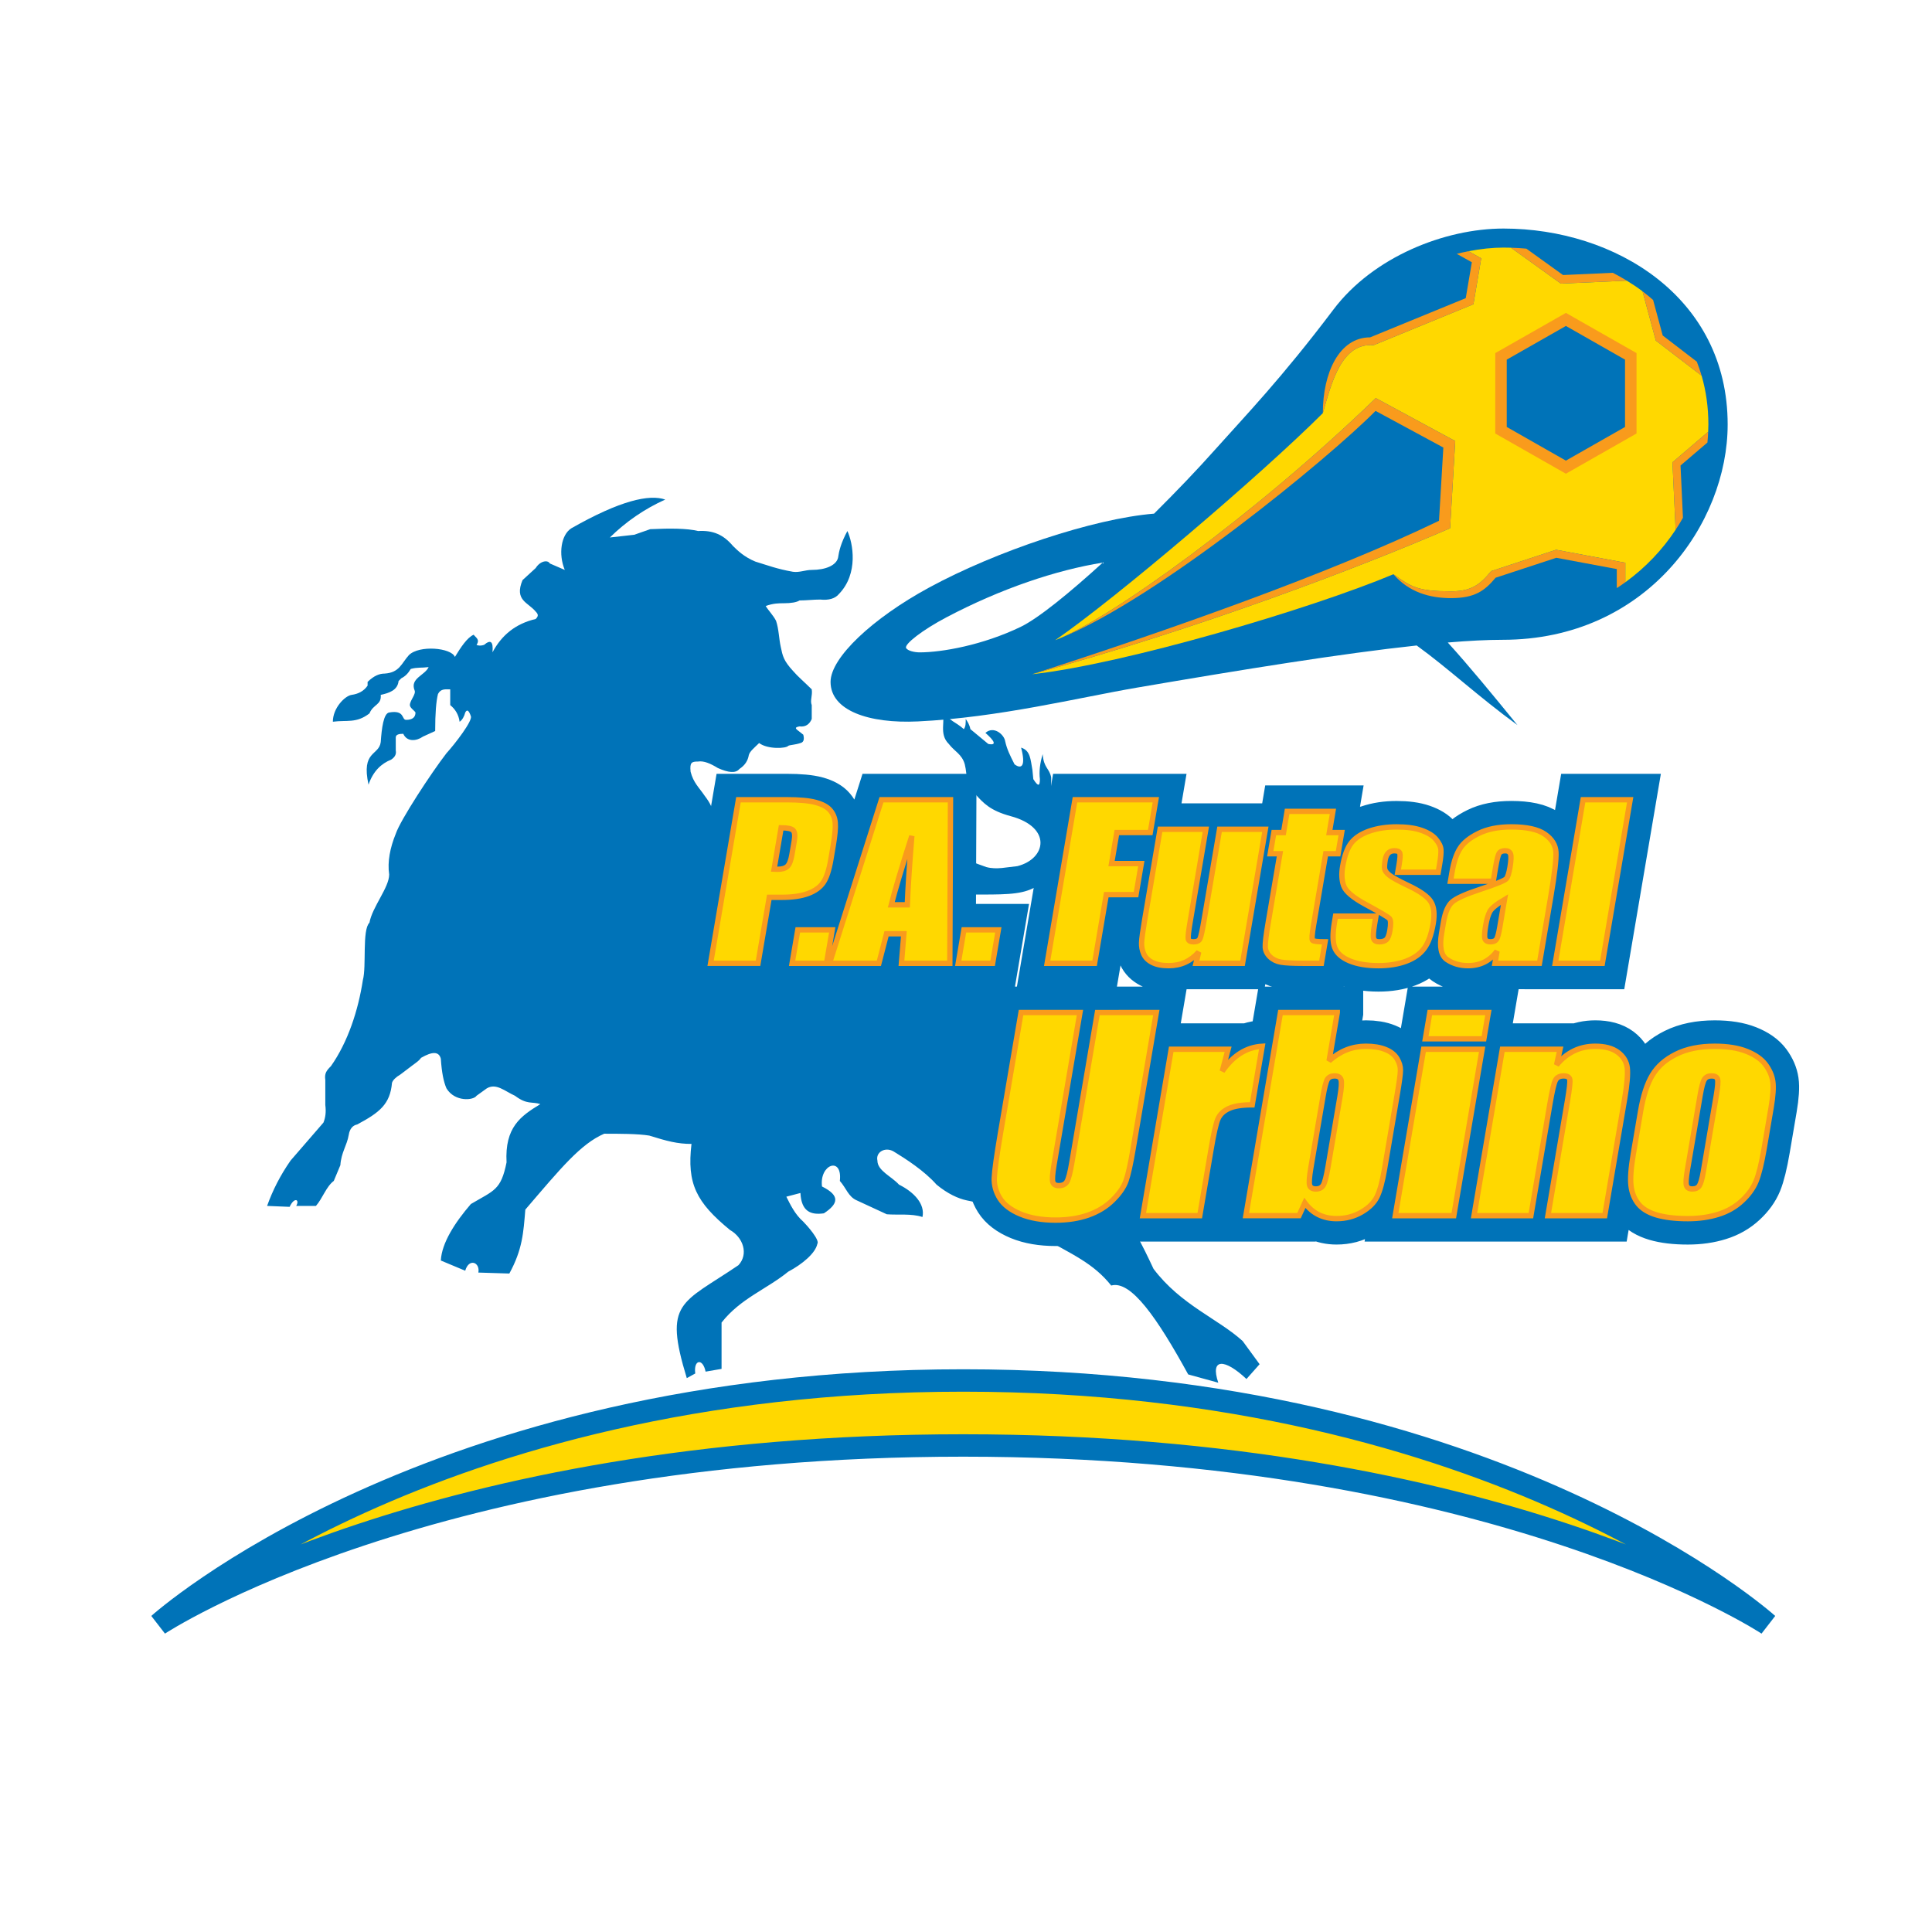 <?xml version="1.0" encoding="utf-8"?>
<!-- Generator: Adobe Illustrator 13.0.0, SVG Export Plug-In . SVG Version: 6.00 Build 14948)  -->
<!DOCTYPE svg PUBLIC "-//W3C//DTD SVG 1.0//EN" "http://www.w3.org/TR/2001/REC-SVG-20010904/DTD/svg10.dtd">
<svg version="1.0" id="Layer_1" xmlns="http://www.w3.org/2000/svg" xmlns:xlink="http://www.w3.org/1999/xlink" x="0px" y="0px"
	 width="192.756px" height="192.756px" viewBox="0 0 192.756 192.756" enable-background="new 0 0 192.756 192.756"
	 xml:space="preserve">
<g>
	<polygon fill-rule="evenodd" clip-rule="evenodd" fill="#FFFFFF" points="0,0 192.756,0 192.756,192.756 0,192.756 0,0 	"/>
	<path fill-rule="evenodd" clip-rule="evenodd" fill="#0073B8" d="M121.548,137.953c-0.843-2.494,0.656-2.398,2.812-0.369
		l1.31-1.477l-1.687-2.307c-2.436-2.219-6.181-3.604-8.896-7.207l0,0c-1.126-2.4-2.156-4.525-3.842-6.373
		c-1.406-0.186-2.062-0.553-2.717-1.752c-1.499-3.422-3.278-6.189-4.965-8.684c-0.56-0.832-1.029-1.201-0.937-2.586
		c-0.656-5.451-2.155-11.361-8.71-16.071c-0.283-0.646,0.091-1.57,1.028-1.848c2.811-0.09,5.434,0.093,7.026-0.278
		c2.998-0.643,6.182-4.524,4.492-8.495c-0.09,0.828-1.026,2.124-1.026,0.739c0-0.647-0.187-1.293-0.561-1.755v-1.938
		c-0.188-0.927-0.749-0.927-0.846-2.311c-0.279,0.925-0.373,1.755-0.279,2.493c0,0.739-0.188,0.739-0.657,0l-0.09-0.92
		c-0.189-1.019-0.189-1.941-1.129-2.222c0.469,1.756,0.096,2.222-0.654,1.665c-0.466-0.924-0.749-1.477-0.936-2.307
		c-0.094-0.648-1.127-1.571-1.969-0.83c0.842,0.736,1.216,1.289,0.283,1.104l-1.782-1.477c-0.093-0.461-0.28-0.738-0.466-1.016
		c0,0.461,0,0.742-0.188,1.016c-0.939-0.833-1.312-0.647-2.156-1.938c0.376,1.104-0.375,2.399,0.656,3.415
		c0.561,0.741,1.313,1.018,1.594,2.033c0.279,1.108,0.094,2.401,0.936,3.51l0.096-0.554c0.841,0.925,1.497,1.661,3.555,2.218
		c4.124,1.107,3.562,4.248,0.659,4.985c-1.032,0.094-2.062,0.37-3.091,0.094c-4.497-1.571-5.248-2.679-9.277,0.738
		c-1.777,0-3.092-0.278-4.871-0.37c-1.216,0.092-2.81,0.277-4.777,0.741h-0.747c-1.969-0.925-4.03-2.307-6.279-4.25
		c-0.467-0.462-1.123-1.198-1.216-1.755c-0.095-0.923-0.375-1.476-0.938-2.216c-0.562-0.832-1.125-1.297-1.406-2.401
		c-0.094-0.925,0.093-1.018,0.749-1.018c0.563-0.09,1.22,0.188,1.968,0.647c1.031,0.462,1.779,0.554,2.155,0.093
		c0.561-0.371,0.842-0.831,0.937-1.386c0.093-0.368,0.562-0.741,1.029-1.199c0.844,0.646,2.718,0.552,2.907,0.275
		c0.185-0.092,0.655-0.092,1.218-0.275c0.375-0.093,0.375-0.462,0.28-0.832l-0.467-0.37c-0.376-0.276-0.376-0.37,0.09-0.459
		c0.656,0.09,1.032-0.281,1.22-0.742c0-0.461,0-0.922,0-1.384c-0.188-0.463,0.093-0.926,0-1.571
		c-0.749-0.74-1.405-1.292-1.874-1.844c-0.936-1.018-1.029-1.483-1.22-2.405c-0.185-0.831-0.185-1.754-0.466-2.585
		c-0.281-0.554-0.749-1.013-1.033-1.479c0.752-0.276,1.314-0.276,1.783-0.276c0.747,0,1.31-0.093,1.59-0.279
		c0.656,0,1.409-0.09,2.062-0.09c0.842,0.09,1.498-0.093,1.874-0.557c1.967-2.029,1.403-5.08,0.841-6.281
		c-0.653,1.201-0.841,2.032-0.934,2.68c-0.188,0.739-1.218,1.202-2.623,1.202c-0.656,0-1.22,0.277-1.874,0.185
		c-1.593-0.278-2.531-0.647-3.748-1.016c-1.124-0.462-1.78-1.109-2.248-1.571c-0.935-1.107-1.968-1.57-3.467-1.48
		c-1.125-0.274-2.809-0.274-4.777-0.184l-1.593,0.557l-2.434,0.273c1.591-1.567,3.464-2.859,5.525-3.784
		c-1.592-0.552-4.498,0.091-9.365,2.864c-1.032,0.646-1.312,2.584-0.658,4.156l-1.497-0.647c-0.188-0.368-0.939-0.277-1.406,0.462
		l-1.312,1.202c-0.845,2.029,0.559,2.214,1.312,3.138c0.279,0.279,0.279,0.463,0,0.741c-1.968,0.461-3.372,1.57-4.309,3.324
		c0.092-1.107-0.188-1.292-0.843-0.741c-0.282,0.094-0.563,0.094-0.75,0c0.374-0.552-0.094-0.736-0.283-1.014
		c-0.655,0.278-1.311,1.293-1.873,2.215c-0.374-0.922-3.559-1.201-4.59-0.181c-0.75,0.828-0.935,1.752-2.434,1.844
		c-0.471,0-1.032,0.185-1.688,0.83v0.371c-0.375,0.554-0.937,0.831-1.592,0.922c-0.656,0.092-1.873,1.294-1.873,2.679
		c1.403-0.186,2.339,0.184,3.652-0.831c0.374-0.926,1.219-0.831,1.124-1.848c0.843-0.185,1.687-0.46,1.78-1.383l0.28-0.278
		c0.374-0.185,0.656-0.462,0.936-0.925c0.657-0.184,1.032-0.09,1.782-0.184c-0.375,0.832-1.871,1.109-1.405,2.31
		c0.188,0.369-0.466,1.014-0.466,1.478c0,0.277,0.466,0.552,0.56,0.74c0,0.46-0.283,0.736-0.937,0.736
		c-0.469,0-0.096-1.014-1.687-0.736c-0.562,0.091-0.748,1.57-0.843,2.954c-0.186,1.386-1.967,0.832-1.218,4.249
		c0.468-1.384,1.313-2.123,2.248-2.495c0.28-0.183,0.562-0.462,0.47-0.922V73.58c0-0.277,0.28-0.37,0.749-0.37
		c0.374,0.832,1.312,0.741,1.968,0.279l1.216-0.555c0-1.755,0.095-2.956,0.28-3.694c0.284-0.553,0.751-0.462,1.221-0.462v1.571
		c0.467,0.372,0.843,0.923,0.936,1.662c0.28-0.186,0.466-0.554,0.561-0.922c0.188-0.368,0.375-0.188,0.562,0.368
		c0.188,0.459-1.592,2.769-2.434,3.693c-1.5,1.939-4.593,6.651-5.059,8.037c-0.562,1.385-0.845,2.77-0.657,4.062
		c0,1.295-1.685,3.234-1.967,4.804c-0.75,0.737-0.282,4.341-0.657,5.727c-0.468,3.047-1.499,6.188-3.186,8.588
		c-0.466,0.463-0.655,0.738-0.562,1.387v2.49c0.096,0.74,0,1.299-0.186,1.756l-3.279,3.787c-1.03,1.479-1.78,2.957-2.343,4.527
		l2.248,0.092c0.469-1.016,1.031-0.738,0.657-0.092h1.968c0.654-0.74,1.031-1.941,1.78-2.494l0.657-1.57
		c0.09-1.295,0.654-1.939,0.842-3.049c0.091-0.555,0.374-0.922,0.841-1.016c2.249-1.201,3.281-2.029,3.469-4.154
		c0.091-0.277,0.375-0.557,0.84-0.832l1.219-0.924c0.376-0.279,0.657-0.463,0.844-0.738c1.124-0.648,1.781-0.648,1.969,0.092
		c0.09,1.385,0.28,2.309,0.562,2.955c0.842,1.387,2.715,1.201,2.998,0.74l1.028-0.74c0.94-0.553,1.783,0.277,2.811,0.74
		c1.218,0.92,1.687,0.553,2.53,0.832c-1.969,1.199-3.558,2.307-3.372,5.814c-0.562,2.773-1.218,2.773-3.561,4.156
		c-1.592,1.85-2.906,3.881-2.996,5.635l2.433,1.018c0.375-1.297,1.5-0.834,1.312,0.184l3.09,0.096
		c1.313-2.402,1.405-4.068,1.595-6.377c3.559-4.156,5.525-6.555,7.869-7.572c1.499,0,3.371,0,4.495,0.186
		c1.778,0.553,2.811,0.832,4.214,0.832c-0.469,3.971,0.469,5.818,3.843,8.588c1.309,0.74,1.873,2.398,0.843,3.51
		c-5.714,3.881-7.496,3.604-5.155,11.268l0.845-0.463c-0.188-1.383,0.75-1.57,1.031-0.184l1.593-0.275v-4.619
		c1.874-2.402,4.496-3.324,6.652-5.08c1.404-0.742,2.716-1.846,2.903-2.77c0.281-0.371-1.032-1.85-1.405-2.221
		c-0.843-0.736-1.313-1.754-1.687-2.49l1.406-0.369c0.093,1.846,1.028,2.215,2.34,2.029c1.406-0.924,1.687-1.752-0.188-2.678
		c-0.279-2.219,2.06-3.049,1.781-0.553c0.653,0.738,0.842,1.57,1.685,1.938l2.998,1.387c1.124,0.092,2.436-0.094,3.559,0.273
		c0.282-1.291-0.843-2.49-2.34-3.229c-0.752-0.832-2.155-1.385-2.155-2.402c-0.186-0.832,0.747-1.387,1.591-0.924
		c1.216,0.74,3.091,1.941,4.31,3.326c1.125,0.924,2.156,1.385,2.998,1.568c3.375,0.648,5.153,1.85,7.026,3.422
		c3.653,2.029,5.62,2.861,7.402,5.076c1.966-0.551,4.588,3.232,7.68,8.869L121.548,137.953L121.548,137.953z"/>
	<path fill-rule="evenodd" clip-rule="evenodd" fill="#0073B8" d="M172.369,42.349c0-12.698-11.226-19.547-22.366-19.547
		c-5.851,0-12.991,2.82-16.961,8.076c-5.242,6.946-8.81,10.613-11.879,14.055c-1.651,1.857-3.771,4.078-6.022,6.314
		c-6.032,0.488-15.768,3.743-22.461,7.383c-5.615,3.051-9.815,6.981-9.815,9.405c0,2.854,3.808,4.178,8.725,3.941
		c8.061-0.387,15.989-2.369,21.874-3.376c10.559-1.807,20.358-3.392,27.88-4.2c3.166,2.293,6.107,5.066,10.052,7.942
		c-2.529-3.1-4.775-5.84-6.951-8.239c2.068-0.173,3.906-0.27,5.478-0.27C164.284,63.834,172.369,52.204,172.369,42.349
		L172.369,42.349L172.369,42.349L172.369,42.349L172.369,42.349z M91.752,65.087c-0.49,0-1.211-0.151-1.352-0.444
		c-0.177-0.376,1.62-1.787,4.057-3.069c5.446-2.865,10.926-4.695,15.565-5.442c-3.342,3.045-6.428,5.56-8.193,6.412
		C98.045,64.369,93.966,65.087,91.752,65.087L91.752,65.087L91.752,65.087z"/>
	<path fill-rule="evenodd" clip-rule="evenodd" fill="#FFD800" d="M167.178,52.856c-0.102-2.203-0.316-6.731-0.316-6.731
		s2.198-1.879,3.562-3.045c0.012-0.243,0.021-0.487,0.021-0.73c0-1.749-0.239-3.369-0.673-4.865
		c-1.549-1.191-4.571-3.508-4.571-3.508s-0.849-3.146-1.326-4.914c-0.504-0.379-1.03-0.734-1.571-1.063
		c-2.242,0.1-6.574,0.296-6.574,0.296s-3.241-2.332-4.979-3.582c-0.25-0.006-0.498-0.012-0.747-0.012
		c-1.075,0-2.265,0.121-3.494,0.36c0.65,0.365,1.273,0.712,1.273,0.712l-0.778,4.578l-9.958,4.084
		c-3.184-0.246-4.168,3.63-5.067,6.783c-6.145,6.138-20.563,18.416-26.709,22.656c5.29-1.983,20.004-12.553,31.991-24.158
		l7.927,4.287l-0.512,8.7c-9.16,3.962-24.988,9.987-41.694,14.564c9.172-1.011,27.77-6.504,36.042-9.977
		c1.805,1.292,2.458,1.705,5.793,1.705c1.936,0,2.857-0.677,3.874-1.924l0.079-0.091l6.481-2.131l6.908,1.294c0,0,0,1.001,0,1.948
		C164.179,56.633,165.865,54.841,167.178,52.856L167.178,52.856L167.178,52.856z"/>
	<polygon fill-rule="evenodd" clip-rule="evenodd" fill="#F99B1C" points="149.183,35.229 149.18,43.251 156.229,47.263 
		163.276,43.251 163.276,35.227 156.229,31.218 149.183,35.229 149.183,35.229 	"/>
	<path fill-rule="evenodd" clip-rule="evenodd" fill="#F99B1C" d="M137.261,39.717c-11.602,11.233-25.762,21.496-31.453,23.942
		c9.754-3.983,26.687-17.869,31.431-22.664c2.389,1.291,6.354,3.435,6.764,3.656c-0.027,0.454-0.276,4.684-0.433,7.307
		c-10.798,5.228-27.253,11.018-40.588,15.311c16.706-4.578,32.534-10.603,41.694-14.564l0.512-8.7L137.261,39.717L137.261,39.717
		L137.261,39.717z"/>
	<path fill-rule="evenodd" clip-rule="evenodd" fill="#F99B1C" d="M146.846,26.165c-0.077,0.457-0.549,3.214-0.608,3.58
		c-0.401,0.165-9.542,3.913-9.542,3.913c-3.079,0-4.717,3.522-4.717,7.563c0.899-3.152,1.884-7.029,5.067-6.783l9.958-4.084
		l0.778-4.578c0,0-0.623-0.347-1.273-0.712c-0.384,0.076-0.775,0.161-1.168,0.26C146.027,25.708,146.673,26.067,146.846,26.165
		L146.846,26.165L146.846,26.165z"/>
	<path fill-rule="evenodd" clip-rule="evenodd" fill="#F99B1C" d="M155.943,27.441c-0.125-0.091-2.02-1.454-3.661-2.634
		c-0.509-0.046-1.021-0.077-1.532-0.093c1.737,1.25,4.979,3.582,4.979,3.582s4.332-0.196,6.574-0.296
		c-0.455-0.278-0.919-0.542-1.396-0.783C158.68,27.318,156.102,27.433,155.943,27.441L155.943,27.441L155.943,27.441z"/>
	<path fill-rule="evenodd" clip-rule="evenodd" fill="#F99B1C" d="M162.159,56.145l-6.908-1.294l-6.481,2.131l-0.079,0.091
		c-1.017,1.247-1.938,1.924-3.874,1.924c-3.335,0-3.988-0.413-5.793-1.705c1.555,1.805,3.632,2.383,5.737,2.383
		c2.373,0,3.357-0.72,4.455-2.034c0.204-0.069,5.865-1.93,6.058-1.991c0.191,0.036,5.446,1.017,6.034,1.127c0,0.236,0,1.047,0,1.898
		c0.292-0.188,0.574-0.382,0.852-0.583C162.159,57.146,162.159,56.145,162.159,56.145L162.159,56.145L162.159,56.145z"/>
	<path fill-rule="evenodd" clip-rule="evenodd" fill="#F99B1C" d="M167.667,46.444c0.15-0.129,1.479-1.268,2.683-2.292
		c0.037-0.358,0.06-0.716,0.073-1.072c-1.363,1.166-3.562,3.045-3.562,3.045s0.215,4.528,0.316,6.731
		c0.261-0.395,0.503-0.792,0.732-1.199C167.806,49.464,167.676,46.669,167.667,46.444L167.667,46.444L167.667,46.444z"/>
	<path fill-rule="evenodd" clip-rule="evenodd" fill="#F99B1C" d="M165.888,33.471c-0.036-0.132-0.512-1.899-0.957-3.543
		c-0.342-0.3-0.695-0.59-1.057-0.865c0.478,1.768,1.326,4.914,1.326,4.914s3.022,2.317,4.571,3.508
		c-0.139-0.481-0.303-0.946-0.479-1.4C167.792,34.931,166.007,33.563,165.888,33.471L165.888,33.471L165.888,33.471z"/>
	<path fill-rule="evenodd" clip-rule="evenodd" fill="#0073B8" d="M156.229,32.521c0.501,0.285,5.4,3.076,5.901,3.361
		c0,0.567,0,6.148,0,6.716c-0.501,0.285-5.4,3.075-5.901,3.359c-0.501-0.284-5.4-3.074-5.901-3.359c0-0.568,0-6.149,0-6.716
		C150.829,35.597,155.729,32.806,156.229,32.521L156.229,32.521L156.229,32.521z"/>
	
		<path fill-rule="evenodd" clip-rule="evenodd" fill="#FFD800" stroke="#0073B8" stroke-width="2.236" stroke-miterlimit="2.613" d="
		M15.843,162.053c0,0,26.972-17.838,80.26-17.838s80.262,17.838,80.262,17.838s-26.974-24.322-80.262-24.322
		S15.843,162.053,15.843,162.053L15.843,162.053z"/>
	
		<path fill-rule="evenodd" clip-rule="evenodd" fill="#FFD800" stroke="#0073B8" stroke-width="5.171" stroke-miterlimit="2.613" d="
		M83.031,92.772l-0.568,3.337h-3.434l0.567-3.337H83.031L83.031,92.772z M176.703,110.512l-0.692,4.068
		c-0.256,1.492-0.524,2.586-0.81,3.281c-0.288,0.697-0.758,1.348-1.412,1.951c-0.65,0.604-1.434,1.055-2.348,1.338
		c-0.911,0.287-1.927,0.434-3.044,0.434c-1.254,0-2.292-0.125-3.118-0.369s-1.434-0.619-1.832-1.113
		c-0.395-0.496-0.638-1.096-0.722-1.803c-0.085-0.701-0.009-1.762,0.231-3.17l0.725-4.254c0.263-1.539,0.653-2.748,1.173-3.613
		c0.521-0.865,1.311-1.564,2.371-2.088c1.062-0.527,2.346-0.789,3.856-0.789c1.271,0,2.331,0.17,3.182,0.508
		c0.853,0.338,1.48,0.779,1.882,1.318c0.402,0.543,0.645,1.102,0.729,1.678C176.961,108.463,176.901,109.338,176.703,110.512
		L176.703,110.512z M171.24,109.273c0.142-0.846,0.184-1.377,0.122-1.598c-0.064-0.223-0.261-0.332-0.586-0.332
		c-0.332,0-0.569,0.109-0.716,0.332c-0.147,0.221-0.292,0.752-0.436,1.598l-1.271,7.467c-0.132,0.781-0.167,1.293-0.096,1.529
		c0.07,0.236,0.264,0.355,0.586,0.355c0.325,0,0.56-0.107,0.7-0.326c0.143-0.217,0.275-0.68,0.399-1.396L171.24,109.273
		L171.24,109.273z M94.831,79.789l-0.067,16.32h-4.827l0.241-2.949h-1.728l-0.763,2.949H82.76l5.185-16.32H94.831L94.831,79.789z
		 M90.521,90.271c0.076-1.839,0.226-4.128,0.452-6.864c-1.006,3.141-1.69,5.431-2.051,6.864H90.521L90.521,90.271z M126.244,82.737
		l-2.274,13.372h-4.645l0.271-1.127c-0.396,0.455-0.843,0.797-1.341,1.024c-0.5,0.226-1.053,0.339-1.652,0.339
		c-0.685,0-1.229-0.108-1.644-0.323c-0.415-0.215-0.698-0.5-0.852-0.855c-0.155-0.355-0.224-0.726-0.212-1.113
		c0.014-0.387,0.119-1.153,0.313-2.301l1.534-9.017h4.565l-1.542,9.084c-0.181,1.04-0.249,1.657-0.212,1.852
		c0.036,0.193,0.212,0.292,0.523,0.292c0.334,0,0.55-0.101,0.645-0.303c0.097-0.201,0.241-0.849,0.425-1.941l1.53-8.984H126.244
		L126.244,82.737z M148.984,87.919h-4.269l0.152-0.898c0.175-1.034,0.447-1.832,0.809-2.392c0.359-0.562,0.979-1.056,1.856-1.486
		s1.958-0.646,3.244-0.646c1.54,0,2.66,0.244,3.358,0.731s1.066,1.084,1.104,1.793c0.036,0.708-0.133,2.167-0.506,4.376l-1.141,6.71
		h-4.436l0.203-1.208c-0.359,0.483-0.777,0.843-1.259,1.085c-0.48,0.24-1.024,0.36-1.633,0.36c-0.795,0-1.493-0.201-2.09-0.6
		c-0.598-0.399-0.778-1.272-0.549-2.621l0.186-1.099c0.17-0.998,0.463-1.68,0.875-2.043c0.416-0.36,1.36-0.787,2.838-1.269
		c1.58-0.523,2.438-0.876,2.577-1.058c0.133-0.183,0.249-0.549,0.345-1.104c0.116-0.693,0.136-1.146,0.057-1.355
		c-0.082-0.21-0.257-0.317-0.523-0.317c-0.305,0-0.512,0.09-0.619,0.267c-0.103,0.179-0.218,0.636-0.346,1.378L148.984,87.919
		L148.984,87.919z M150.104,89.751c-0.807,0.474-1.293,0.873-1.465,1.194c-0.168,0.322-0.307,0.782-0.408,1.384
		c-0.119,0.688-0.142,1.134-0.076,1.334c0.068,0.201,0.252,0.302,0.549,0.302c0.283,0,0.484-0.079,0.594-0.238
		c0.114-0.156,0.226-0.568,0.34-1.236L150.104,89.751L150.104,89.751z M155.646,104.684l-0.345,1.559
		c0.512-0.619,1.092-1.082,1.737-1.393c0.642-0.309,1.349-0.465,2.121-0.465c0.971,0,1.726,0.205,2.272,0.613
		c0.542,0.41,0.849,0.926,0.922,1.545c0.07,0.621-0.017,1.656-0.264,3.107l-1.98,11.637h-5.672l1.952-11.482
		c0.195-1.143,0.274-1.84,0.232-2.086c-0.037-0.25-0.246-0.375-0.62-0.375c-0.39,0-0.665,0.143-0.812,0.43
		c-0.15,0.289-0.328,1.057-0.543,2.305l-1.908,11.209h-5.674l2.828-16.604H155.646L155.646,104.684z M122.53,104.684l-0.583,2.195
		c1.085-1.57,2.413-2.402,3.985-2.494l-0.995,5.844c-1.038,0-1.822,0.125-2.352,0.377c-0.529,0.246-0.885,0.596-1.074,1.043
		c-0.19,0.445-0.423,1.475-0.693,3.082l-1.117,6.557h-5.672l2.825-16.604H122.53L122.53,104.684z M107.25,79.789h8.068l-0.557,3.274
		h-3.336l-0.526,3.098h2.969l-0.526,3.098h-2.969l-1.165,6.85h-4.733L107.25,79.789L107.25,79.789z M115.367,101.021l-2.307,13.555
		c-0.26,1.537-0.5,2.619-0.718,3.238c-0.222,0.625-0.66,1.264-1.321,1.916c-0.662,0.656-1.477,1.152-2.436,1.492
		c-0.96,0.338-2.052,0.508-3.274,0.508c-1.354,0-2.518-0.201-3.488-0.6c-0.967-0.402-1.654-0.924-2.06-1.566
		c-0.404-0.643-0.592-1.322-0.564-2.037c0.028-0.715,0.237-2.217,0.625-4.504l2.045-12.002h5.879l-2.589,15.203
		c-0.149,0.885-0.19,1.451-0.122,1.695c0.068,0.25,0.27,0.371,0.605,0.371c0.383,0,0.654-0.137,0.81-0.406
		c0.155-0.271,0.323-0.912,0.492-1.924l2.544-14.939H115.367L115.367,101.021z M143.492,87.024h-4.034l0.125-0.725
		c0.104-0.616,0.131-1.007,0.079-1.172c-0.051-0.165-0.229-0.248-0.543-0.248c-0.255,0-0.458,0.078-0.61,0.228
		c-0.15,0.151-0.253,0.376-0.306,0.678c-0.067,0.41-0.091,0.709-0.057,0.901c0.03,0.19,0.187,0.402,0.467,0.629
		c0.282,0.227,0.883,0.559,1.799,0.996c1.229,0.576,2.007,1.118,2.331,1.629c0.328,0.51,0.41,1.25,0.244,2.223
		c-0.188,1.085-0.484,1.906-0.895,2.457c-0.407,0.554-1.01,0.981-1.803,1.28c-0.789,0.295-1.708,0.446-2.752,0.446
		c-1.157,0-2.122-0.162-2.892-0.482c-0.767-0.324-1.259-0.761-1.475-1.313c-0.215-0.553-0.223-1.386-0.035-2.502l0.109-0.646h4.034
		l-0.142,0.843c-0.121,0.718-0.152,1.183-0.088,1.397c0.065,0.213,0.252,0.322,0.556,0.322c0.325,0,0.562-0.072,0.715-0.216
		c0.153-0.145,0.271-0.447,0.349-0.912c0.109-0.636,0.093-1.037-0.046-1.195c-0.144-0.162-0.951-0.637-2.413-1.43
		c-1.229-0.668-1.943-1.277-2.145-1.825c-0.201-0.545-0.237-1.195-0.107-1.945c0.182-1.067,0.47-1.853,0.871-2.359
		c0.405-0.506,1.005-0.898,1.809-1.172c0.8-0.274,1.702-0.412,2.698-0.412s1.819,0.113,2.473,0.339
		c0.657,0.226,1.14,0.523,1.451,0.894c0.309,0.369,0.476,0.713,0.501,1.03c0.025,0.317-0.02,0.812-0.136,1.486L143.492,87.024
		L143.492,87.024z M148.494,101.021l-0.447,2.623h-5.838l0.446-2.623H148.494L148.494,101.021z M147.872,104.684l-2.826,16.604
		h-5.839l2.826-16.604H147.872L147.872,104.684z M73.675,79.789h4.784c1.294,0,2.275,0.089,2.938,0.271
		c0.666,0.181,1.145,0.442,1.435,0.785c0.293,0.342,0.46,0.757,0.5,1.244c0.041,0.487-0.024,1.24-0.199,2.261l-0.24,1.418
		c-0.179,1.042-0.427,1.801-0.75,2.277c-0.324,0.477-0.83,0.843-1.518,1.099c-0.688,0.254-1.554,0.382-2.595,0.382h-1.279
		l-1.121,6.582h-4.734L73.675,79.789L73.675,79.789z M77.933,82.587l-0.703,4.13c0.136,0.007,0.254,0.011,0.352,0.011
		c0.443,0,0.765-0.095,0.97-0.287c0.205-0.19,0.359-0.586,0.46-1.188l0.228-1.333c0.093-0.556,0.055-0.914-0.114-1.083
		C78.956,82.673,78.557,82.587,77.933,82.587L77.933,82.587z M132.986,80.949l-0.359,2.115h1.23l-0.356,2.114h-1.236l-1.216,7.162
		c-0.15,0.881-0.182,1.373-0.098,1.473c0.086,0.102,0.505,0.152,1.254,0.152l-0.365,2.144h-1.841c-1.041,0-1.777-0.04-2.207-0.117
		c-0.43-0.076-0.792-0.253-1.086-0.533c-0.289-0.279-0.447-0.599-0.471-0.958c-0.02-0.358,0.079-1.205,0.308-2.534l1.155-6.789
		h-0.964l0.359-2.114h0.967l0.356-2.115H132.986L132.986,80.949z M133.422,101.021l-0.819,4.818
		c0.548-0.488,1.131-0.854,1.744-1.096c0.614-0.24,1.257-0.359,1.928-0.359c0.773,0,1.428,0.109,1.96,0.326
		c0.531,0.215,0.913,0.52,1.146,0.912c0.231,0.391,0.345,0.775,0.339,1.152c0,0.373-0.107,1.174-0.315,2.4l-1.271,7.479
		c-0.207,1.217-0.453,2.125-0.736,2.723c-0.286,0.594-0.798,1.113-1.548,1.551c-0.744,0.436-1.581,0.656-2.504,0.656
		c-0.664,0-1.261-0.133-1.787-0.391c-0.533-0.264-0.991-0.656-1.378-1.178l-0.58,1.271h-5.299l3.449-20.266H133.422L133.422,101.021
		z M133.69,109.414c0.147-0.857,0.182-1.416,0.108-1.676c-0.077-0.264-0.289-0.395-0.641-0.395c-0.34,0-0.58,0.115-0.722,0.344
		c-0.139,0.229-0.288,0.803-0.443,1.727l-1.214,7.129c-0.15,0.891-0.189,1.459-0.118,1.707c0.073,0.248,0.279,0.375,0.622,0.375
		c0.348,0,0.597-0.129,0.746-0.387c0.15-0.258,0.309-0.877,0.476-1.857L133.69,109.414L133.69,109.414z M162.643,79.789
		l-2.774,16.32h-4.702l2.775-16.32H162.643L162.643,79.789z M99.604,92.772l-0.567,3.337h-3.434l0.567-3.337H99.604L99.604,92.772z"
		/>
	
		<path fill-rule="evenodd" clip-rule="evenodd" fill="#FFD800" stroke="#F99B1C" stroke-width="0.533" stroke-miterlimit="2.613" d="
		M83.031,92.772l-0.568,3.337h-3.434l0.567-3.337H83.031L83.031,92.772z M176.703,110.512l-0.692,4.068
		c-0.256,1.49-0.524,2.586-0.81,3.281c-0.288,0.697-0.758,1.348-1.412,1.951c-0.65,0.604-1.434,1.055-2.348,1.338
		c-0.911,0.287-1.927,0.434-3.044,0.434c-1.254,0-2.292-0.125-3.118-0.369s-1.434-0.619-1.832-1.113
		c-0.395-0.496-0.638-1.096-0.722-1.803c-0.085-0.701-0.009-1.762,0.231-3.17l0.725-4.254c0.263-1.539,0.653-2.748,1.173-3.613
		c0.521-0.865,1.311-1.564,2.371-2.088c1.062-0.527,2.346-0.789,3.856-0.789c1.271,0,2.331,0.17,3.182,0.508
		c0.853,0.338,1.48,0.779,1.882,1.318c0.402,0.543,0.645,1.102,0.729,1.678C176.961,108.463,176.901,109.338,176.703,110.512
		L176.703,110.512z M171.24,109.273c0.142-0.846,0.184-1.377,0.122-1.598c-0.064-0.223-0.261-0.332-0.586-0.332
		c-0.332,0-0.569,0.109-0.716,0.332c-0.147,0.221-0.292,0.752-0.436,1.598l-1.271,7.467c-0.132,0.781-0.167,1.293-0.096,1.529
		c0.07,0.236,0.264,0.355,0.586,0.355c0.325,0,0.56-0.107,0.7-0.326c0.143-0.217,0.275-0.68,0.399-1.396L171.24,109.273
		L171.24,109.273z M94.831,79.789l-0.067,16.32h-4.827l0.241-2.949h-1.728l-0.763,2.949H82.76l5.185-16.32H94.831L94.831,79.789z
		 M90.521,90.271c0.076-1.839,0.226-4.128,0.452-6.864c-1.006,3.141-1.69,5.431-2.051,6.864H90.521L90.521,90.271z M126.244,82.737
		l-2.274,13.372h-4.645l0.271-1.127c-0.396,0.455-0.843,0.797-1.341,1.024c-0.5,0.226-1.053,0.339-1.652,0.339
		c-0.685,0-1.229-0.108-1.644-0.323c-0.415-0.215-0.698-0.5-0.852-0.855c-0.155-0.355-0.224-0.726-0.212-1.113
		c0.014-0.387,0.119-1.153,0.313-2.301l1.534-9.016h4.565l-1.542,9.084c-0.181,1.04-0.249,1.657-0.212,1.852
		c0.036,0.193,0.212,0.292,0.523,0.292c0.334,0,0.55-0.101,0.645-0.303c0.097-0.201,0.241-0.849,0.425-1.941l1.53-8.984H126.244
		L126.244,82.737z M148.984,87.918h-4.269l0.152-0.897c0.175-1.034,0.447-1.832,0.809-2.392c0.359-0.561,0.979-1.056,1.856-1.485
		s1.958-0.646,3.244-0.646c1.54,0,2.66,0.244,3.358,0.731s1.066,1.084,1.104,1.793c0.036,0.708-0.133,2.167-0.506,4.376l-1.141,6.71
		h-4.436l0.203-1.208c-0.359,0.483-0.777,0.843-1.259,1.085c-0.48,0.24-1.024,0.36-1.633,0.36c-0.795,0-1.493-0.202-2.09-0.6
		c-0.598-0.399-0.778-1.272-0.549-2.621l0.186-1.099c0.17-0.998,0.463-1.681,0.875-2.043c0.416-0.36,1.36-0.787,2.838-1.269
		c1.58-0.523,2.438-0.876,2.577-1.058c0.133-0.183,0.249-0.549,0.345-1.104c0.116-0.693,0.136-1.146,0.057-1.355
		c-0.082-0.21-0.257-0.317-0.523-0.317c-0.305,0-0.512,0.09-0.619,0.267c-0.103,0.179-0.218,0.636-0.346,1.378L148.984,87.918
		L148.984,87.918z M150.104,89.751c-0.807,0.474-1.293,0.873-1.465,1.194c-0.168,0.322-0.307,0.782-0.408,1.383
		c-0.119,0.688-0.142,1.134-0.076,1.334c0.068,0.201,0.252,0.302,0.549,0.302c0.283,0,0.484-0.079,0.594-0.238
		c0.114-0.156,0.226-0.568,0.34-1.236L150.104,89.751L150.104,89.751z M155.646,104.684l-0.345,1.559
		c0.512-0.619,1.092-1.082,1.737-1.393c0.642-0.309,1.349-0.465,2.121-0.465c0.971,0,1.726,0.205,2.272,0.613
		c0.542,0.41,0.849,0.926,0.922,1.545c0.07,0.621-0.017,1.656-0.264,3.107l-1.98,11.637h-5.672l1.952-11.482
		c0.195-1.143,0.274-1.84,0.232-2.086c-0.037-0.25-0.246-0.375-0.62-0.375c-0.39,0-0.665,0.143-0.812,0.43
		c-0.15,0.289-0.328,1.057-0.543,2.305l-1.908,11.209h-5.674l2.828-16.604H155.646L155.646,104.684z M122.53,104.684l-0.583,2.193
		c1.085-1.568,2.413-2.4,3.985-2.492l-0.995,5.844c-1.038,0-1.822,0.125-2.352,0.377c-0.529,0.246-0.885,0.596-1.074,1.043
		c-0.19,0.445-0.423,1.475-0.693,3.082l-1.117,6.557h-5.672l2.825-16.604H122.53L122.53,104.684z M107.25,79.789h8.068l-0.557,3.274
		h-3.336l-0.526,3.098h2.969l-0.526,3.098h-2.969l-1.165,6.85h-4.733L107.25,79.789L107.25,79.789z M115.367,101.021l-2.307,13.555
		c-0.26,1.537-0.5,2.619-0.718,3.238c-0.222,0.625-0.66,1.264-1.321,1.916c-0.662,0.656-1.477,1.152-2.436,1.492
		c-0.96,0.338-2.052,0.508-3.274,0.508c-1.354,0-2.518-0.201-3.488-0.6c-0.967-0.402-1.654-0.924-2.06-1.566
		c-0.404-0.643-0.592-1.322-0.564-2.037c0.028-0.715,0.237-2.217,0.625-4.504l2.045-12.002h5.879l-2.589,15.203
		c-0.149,0.885-0.19,1.449-0.122,1.695c0.068,0.25,0.27,0.371,0.605,0.371c0.383,0,0.654-0.137,0.81-0.406
		c0.155-0.271,0.323-0.912,0.492-1.924l2.544-14.939H115.367L115.367,101.021z M143.492,87.024h-4.034l0.125-0.725
		c0.104-0.616,0.131-1.007,0.079-1.172c-0.051-0.165-0.229-0.248-0.543-0.248c-0.255,0-0.458,0.078-0.61,0.228
		c-0.15,0.151-0.253,0.376-0.306,0.678c-0.067,0.41-0.091,0.709-0.057,0.901c0.03,0.19,0.187,0.402,0.467,0.629
		c0.282,0.227,0.883,0.559,1.799,0.996c1.229,0.576,2.007,1.119,2.331,1.629c0.328,0.51,0.41,1.25,0.244,2.223
		c-0.188,1.085-0.484,1.906-0.895,2.457c-0.407,0.554-1.01,0.981-1.803,1.28c-0.789,0.295-1.708,0.446-2.752,0.446
		c-1.157,0-2.122-0.162-2.892-0.482c-0.767-0.324-1.259-0.761-1.475-1.313c-0.215-0.553-0.223-1.386-0.035-2.502l0.109-0.646h4.034
		l-0.142,0.843c-0.121,0.718-0.152,1.183-0.088,1.397c0.065,0.213,0.252,0.322,0.556,0.322c0.325,0,0.562-0.072,0.715-0.216
		c0.153-0.145,0.271-0.447,0.349-0.912c0.109-0.636,0.093-1.037-0.046-1.195c-0.144-0.162-0.951-0.637-2.413-1.43
		c-1.229-0.668-1.943-1.277-2.145-1.825c-0.201-0.545-0.237-1.195-0.107-1.945c0.182-1.067,0.47-1.853,0.871-2.359
		c0.405-0.506,1.005-0.898,1.809-1.172c0.8-0.274,1.702-0.412,2.698-0.412s1.819,0.113,2.473,0.339
		c0.657,0.226,1.14,0.523,1.451,0.894c0.309,0.369,0.476,0.713,0.501,1.03c0.025,0.317-0.02,0.812-0.136,1.485L143.492,87.024
		L143.492,87.024z M148.494,101.021l-0.447,2.623h-5.838l0.446-2.623H148.494L148.494,101.021z M147.872,104.684l-2.826,16.604
		h-5.839l2.826-16.604H147.872L147.872,104.684z M73.675,79.789h4.784c1.294,0,2.275,0.089,2.938,0.271
		c0.666,0.181,1.145,0.442,1.435,0.785c0.293,0.342,0.46,0.757,0.5,1.244c0.041,0.487-0.024,1.24-0.199,2.261l-0.24,1.418
		c-0.179,1.041-0.427,1.801-0.75,2.277c-0.324,0.477-0.83,0.843-1.518,1.099c-0.688,0.254-1.554,0.382-2.595,0.382h-1.279
		l-1.121,6.582h-4.734L73.675,79.789L73.675,79.789z M77.933,82.587l-0.703,4.13c0.136,0.007,0.254,0.011,0.352,0.011
		c0.443,0,0.765-0.095,0.97-0.287c0.205-0.19,0.359-0.586,0.46-1.188l0.228-1.333c0.093-0.556,0.055-0.914-0.114-1.083
		C78.956,82.672,78.557,82.587,77.933,82.587L77.933,82.587z M132.986,80.949l-0.359,2.115h1.23l-0.356,2.114h-1.236l-1.216,7.162
		c-0.15,0.882-0.182,1.373-0.098,1.473c0.086,0.102,0.505,0.152,1.254,0.152l-0.365,2.144h-1.841c-1.041,0-1.777-0.04-2.207-0.117
		c-0.43-0.076-0.792-0.253-1.086-0.533c-0.289-0.279-0.447-0.599-0.471-0.958c-0.02-0.358,0.079-1.205,0.308-2.534l1.155-6.789
		h-0.964l0.359-2.114h0.967l0.356-2.115H132.986L132.986,80.949z M133.422,101.021l-0.819,4.818
		c0.548-0.488,1.131-0.854,1.744-1.096c0.614-0.24,1.257-0.359,1.928-0.359c0.773,0,1.428,0.109,1.96,0.326
		c0.531,0.215,0.913,0.52,1.146,0.912c0.231,0.391,0.345,0.775,0.339,1.152c0,0.373-0.107,1.174-0.315,2.4l-1.271,7.479
		c-0.207,1.217-0.453,2.125-0.736,2.723c-0.286,0.594-0.798,1.113-1.548,1.551c-0.744,0.436-1.581,0.656-2.504,0.656
		c-0.664,0-1.261-0.133-1.787-0.391c-0.533-0.264-0.991-0.656-1.378-1.178l-0.58,1.271h-5.299l3.449-20.266H133.422L133.422,101.021
		z M133.69,109.414c0.147-0.857,0.182-1.416,0.108-1.676c-0.077-0.264-0.289-0.395-0.641-0.395c-0.34,0-0.58,0.115-0.722,0.344
		c-0.139,0.229-0.288,0.803-0.443,1.727l-1.214,7.129c-0.15,0.891-0.189,1.459-0.118,1.707c0.073,0.248,0.279,0.375,0.622,0.375
		c0.348,0,0.597-0.129,0.746-0.387c0.15-0.258,0.309-0.877,0.476-1.857L133.69,109.414L133.69,109.414z M162.643,79.789
		l-2.774,16.32h-4.702l2.775-16.32H162.643L162.643,79.789z M99.604,92.772l-0.567,3.337h-3.434l0.567-3.337H99.604L99.604,92.772z"
		/>
</g>
</svg>
